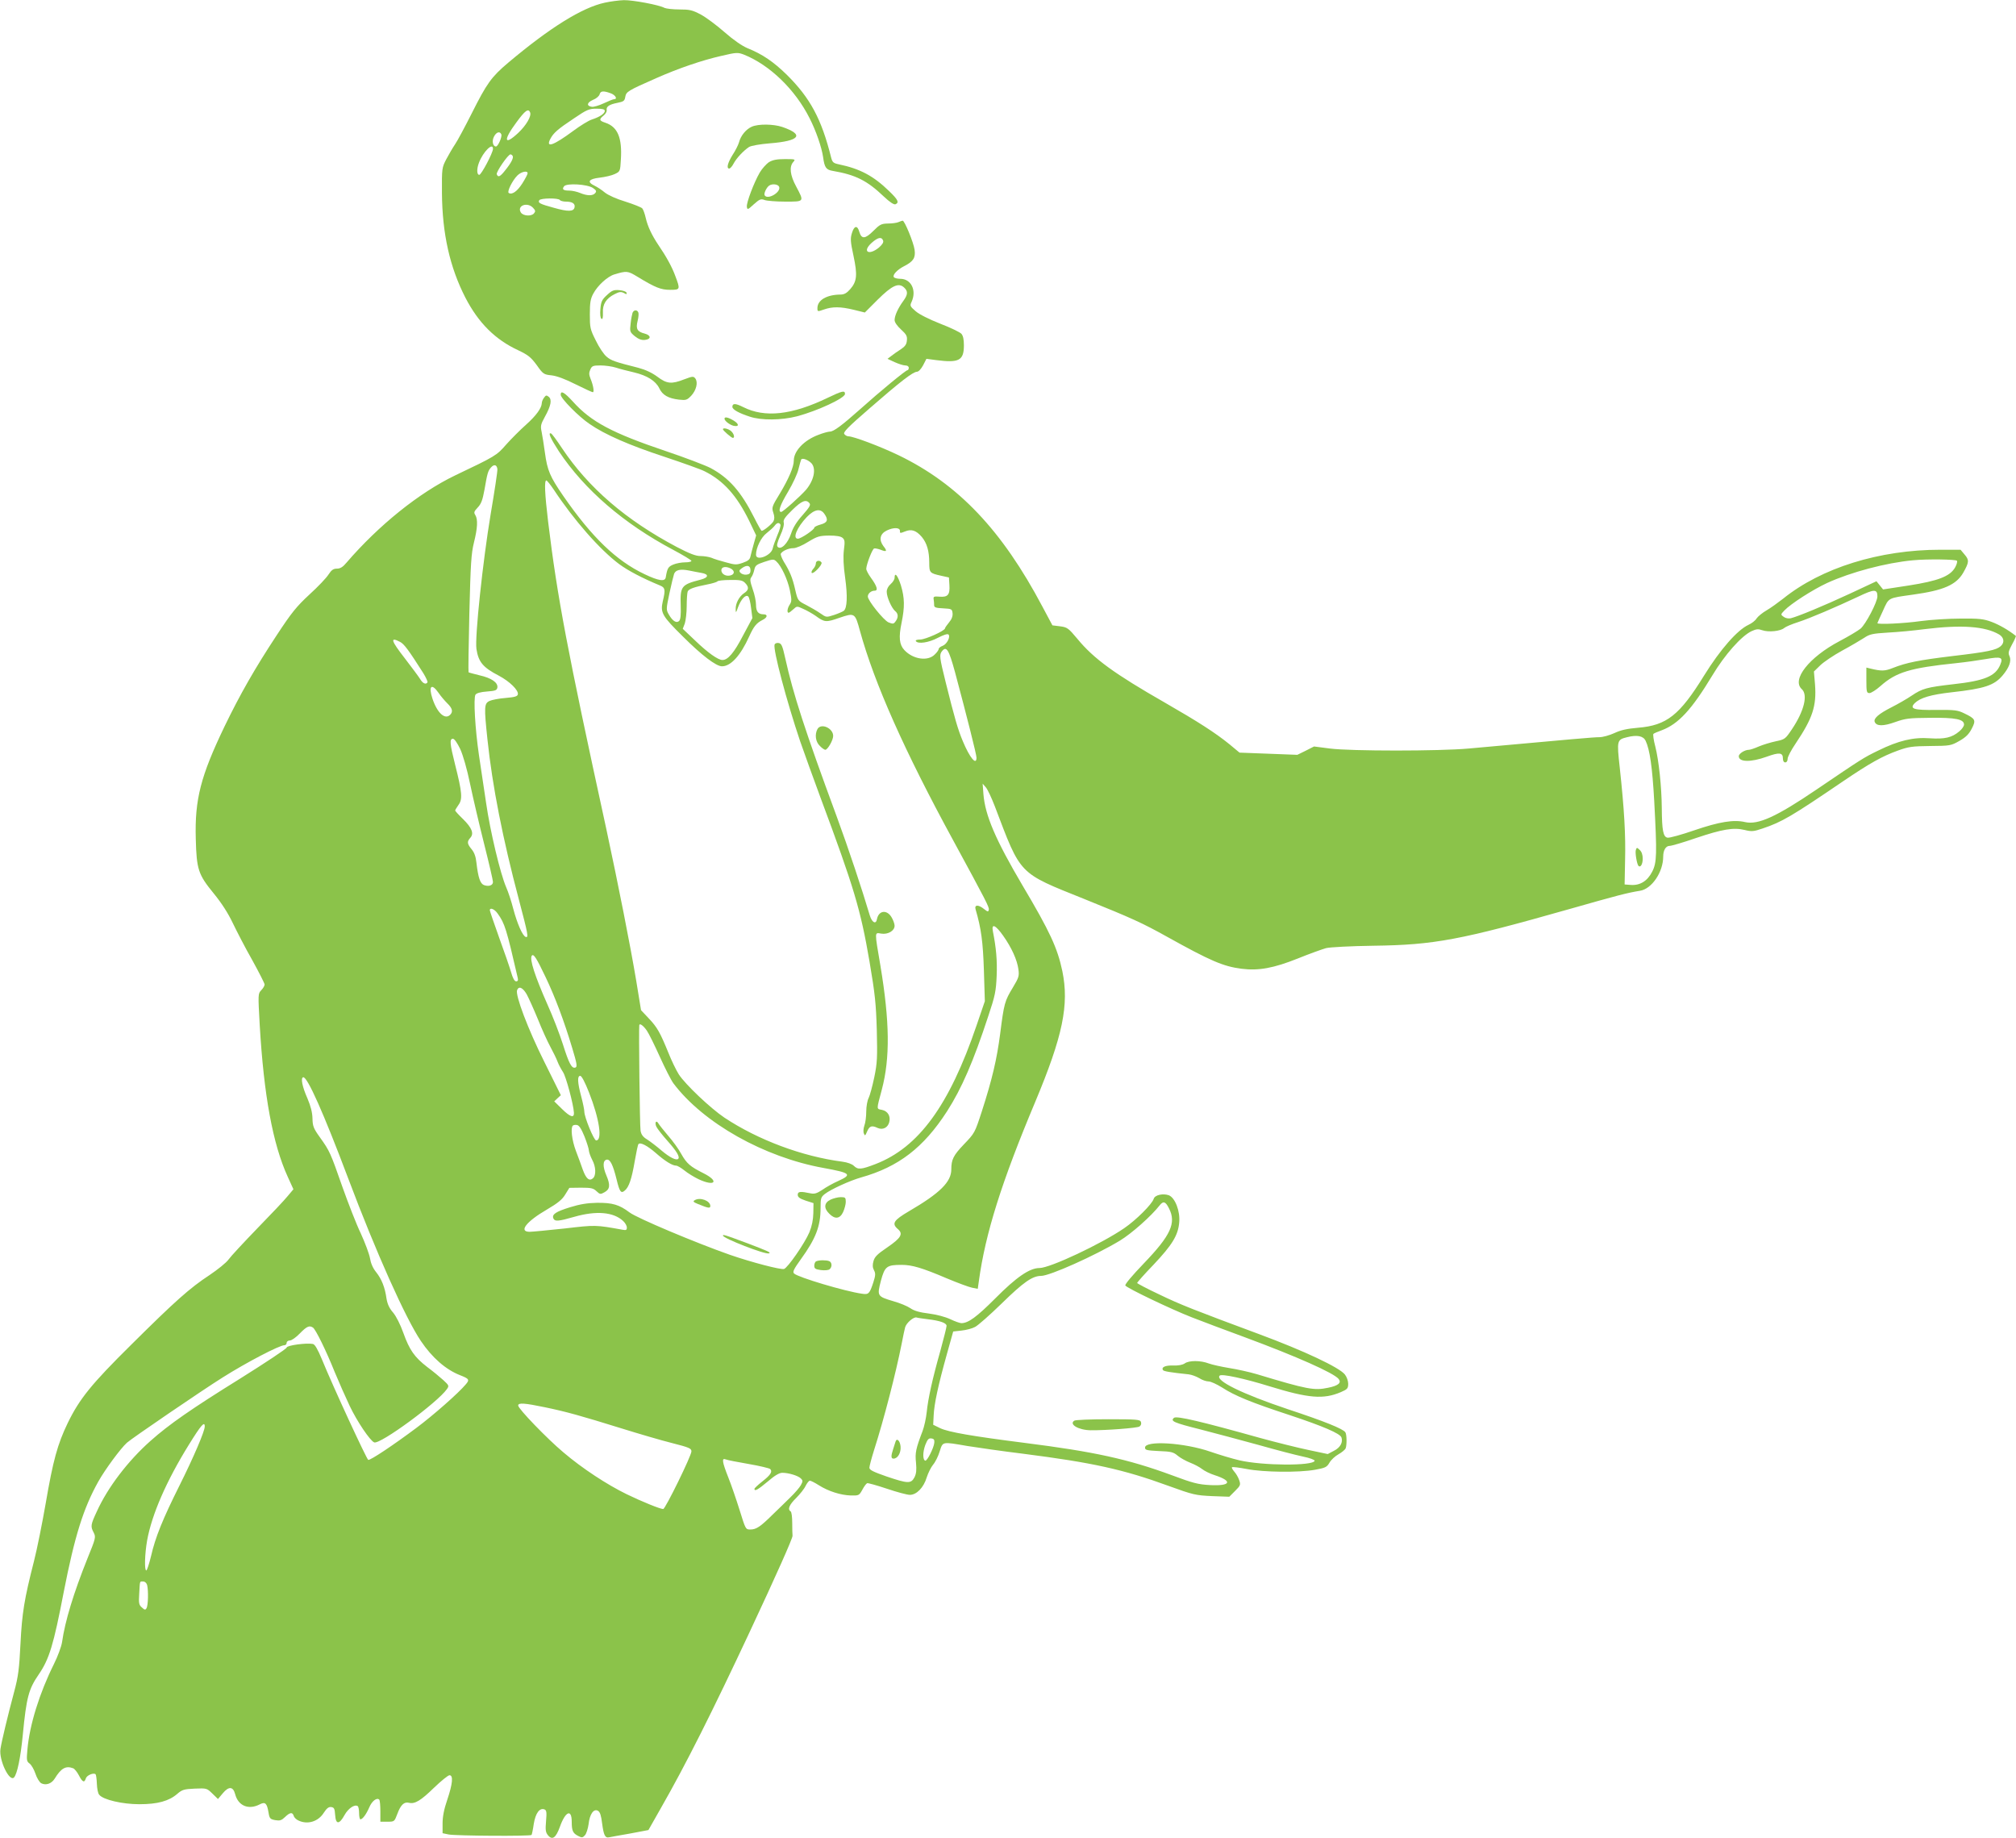 <?xml version="1.0" standalone="no"?>
<!DOCTYPE svg PUBLIC "-//W3C//DTD SVG 20010904//EN"
 "http://www.w3.org/TR/2001/REC-SVG-20010904/DTD/svg10.dtd">
<svg version="1.0" xmlns="http://www.w3.org/2000/svg"
 width="1280pt" height="1167pt" viewBox="0 0 1280 1167"
 preserveAspectRatio="xMidYMid meet">
<g transform="translate(0,1167) scale(0.1,-0.1)"
fill="#8bc34a" stroke="none">
<path d="M3840 11653 c-144 -31 -348 -158 -612 -380 -109 -92 -137 -132 -233
-323 -43 -85 -90 -173 -105 -195 -15 -22 -40 -65 -56 -95 -28 -54 -29 -57 -28
-215 2 -259 50 -472 149 -665 83 -160 189 -266 336 -334 63 -30 80 -44 117
-94 40 -57 45 -60 95 -65 33 -4 87 -24 152 -57 55 -27 104 -50 109 -50 10 0 3
44 -15 87 -10 25 -10 37 -1 57 10 23 17 26 65 26 29 0 73 -6 98 -14 24 -8 75
-21 114 -30 84 -20 138 -54 161 -101 20 -43 57 -64 124 -72 46 -5 52 -3 79 25
32 35 44 84 26 109 -12 15 -17 15 -70 -5 -82 -32 -111 -29 -172 17 -34 25 -75
44 -120 56 -150 38 -173 46 -202 71 -17 14 -48 60 -68 102 -36 71 -38 82 -38
166 0 74 4 99 22 132 27 51 90 109 134 122 77 23 84 23 145 -14 115 -70 150
-84 209 -84 64 0 65 2 33 87 -21 58 -58 125 -108 198 -41 61 -68 118 -80 171
-6 27 -16 54 -22 61 -6 7 -54 26 -107 43 -57 17 -110 41 -131 58 -19 16 -48
35 -65 43 -50 24 -38 43 32 51 34 4 78 14 96 23 34 16 35 17 39 91 9 139 -20
209 -99 235 -39 13 -41 21 -10 46 12 10 21 25 19 34 -4 22 16 36 68 46 39 8
46 12 50 38 6 33 15 39 197 119 140 62 289 113 412 141 98 23 105 23 145 8
164 -66 325 -222 416 -403 41 -80 77 -185 86 -247 9 -67 19 -81 62 -88 145
-25 217 -61 324 -163 37 -35 63 -52 73 -49 26 11 17 29 -40 84 -100 97 -185
142 -320 170 -34 7 -40 13 -48 43 -61 245 -133 378 -281 525 -85 83 -155 131
-250 169 -35 15 -89 52 -146 102 -49 43 -117 94 -151 112 -53 28 -70 32 -136
32 -41 0 -83 5 -94 10 -34 19 -201 50 -258 49 -31 -1 -85 -8 -121 -16z m37
-575 c31 -11 46 -38 21 -38 -6 0 -35 -12 -65 -26 -30 -14 -64 -24 -75 -22 -36
5 -32 27 7 44 21 8 39 24 42 35 6 22 23 24 70 7z m-37 -112 c0 -17 -33 -39
-83 -55 -21 -7 -73 -39 -116 -71 -127 -94 -178 -112 -147 -52 20 38 47 62 151
131 81 55 95 61 143 61 38 0 52 -4 52 -14z m-474 -10 c9 -24 -25 -82 -76 -130
-90 -84 -96 -47 -12 66 56 77 77 92 88 64z m-183 -139 c6 -16 -21 -77 -34 -77
-20 0 -27 35 -13 62 15 30 38 37 47 15z m-53 -92 c0 -25 -74 -165 -87 -165
-16 0 -17 38 -2 77 26 69 89 132 89 88z m125 -45 c7 -12 -9 -44 -48 -92 -32
-41 -45 -46 -53 -24 -5 14 72 126 87 126 4 0 11 -4 14 -10z m95 -110 c0 -6
-15 -35 -34 -65 -33 -51 -65 -73 -86 -60 -12 8 23 79 55 111 24 24 65 33 65
14z m414 -93 c22 -15 25 -21 15 -33 -15 -18 -50 -18 -96 1 -19 8 -50 15 -68
15 -39 0 -49 8 -33 28 17 20 145 13 182 -11z m-209 -77 c3 -5 21 -10 38 -10
41 0 60 -13 55 -36 -5 -28 -41 -29 -132 -3 -88 24 -102 31 -92 48 9 14 123 15
131 1z m-170 -50 c15 -16 16 -22 5 -35 -17 -20 -69 -16 -83 6 -27 44 42 69 78
29z"/>
<path d="M4774 10866 c-37 -16 -71 -57 -82 -100 -5 -17 -23 -53 -41 -80 -31
-50 -40 -86 -21 -86 6 0 19 14 28 32 18 34 62 81 98 105 13 8 69 18 131 23
192 15 222 55 80 104 -57 19 -151 20 -193 2z"/>
<path d="M4883 10641 c-17 -11 -44 -41 -59 -66 -37 -64 -86 -193 -82 -218 3
-20 6 -19 44 16 37 33 45 36 69 27 14 -5 73 -10 131 -10 122 0 121 -2 69 96
-39 72 -45 126 -18 156 15 17 13 18 -53 18 -51 0 -77 -5 -101 -19z m64 -157
c13 -34 -73 -85 -92 -54 -7 11 12 51 29 62 19 13 56 9 63 -8z"/>
<path d="M5705 10260 c-11 -5 -41 -9 -67 -9 -43 -1 -52 -6 -93 -47 -52 -52
-75 -53 -89 -6 -12 44 -33 40 -47 -8 -11 -34 -9 -56 10 -144 26 -122 22 -163
-21 -212 -22 -25 -38 -34 -62 -34 -87 -1 -146 -35 -146 -86 0 -23 1 -23 41 -9
54 19 105 19 191 -2 l69 -17 82 82 c91 90 132 109 167 77 26 -24 25 -45 -5
-86 -33 -45 -55 -93 -55 -121 0 -14 16 -37 41 -60 34 -31 40 -42 37 -70 -2
-24 -12 -38 -38 -55 -19 -12 -46 -31 -60 -42 l-25 -19 45 -21 c25 -11 55 -21
68 -21 13 0 22 -6 22 -15 0 -8 -4 -15 -8 -15 -11 0 -175 -135 -302 -249 -116
-103 -167 -141 -191 -141 -10 0 -44 -9 -74 -21 -90 -34 -155 -102 -155 -163 0
-40 -32 -115 -89 -210 -50 -81 -52 -88 -41 -121 8 -24 8 -40 1 -54 -10 -18
-62 -61 -75 -61 -3 0 -24 37 -47 83 -84 166 -160 253 -278 316 -33 17 -161 66
-283 107 -341 115 -475 186 -590 314 -55 60 -78 73 -78 44 0 -23 115 -140 184
-186 97 -67 250 -134 475 -208 117 -39 232 -80 255 -92 120 -60 204 -154 283
-315 l44 -92 -15 -53 c-8 -29 -18 -65 -21 -80 -4 -20 -15 -29 -49 -41 -40 -14
-50 -13 -107 3 -35 9 -77 22 -92 29 -16 6 -47 11 -69 11 -31 0 -69 15 -152 58
-321 170 -559 374 -728 627 -33 50 -64 92 -69 93 -22 9 -4 -31 50 -114 162
-243 411 -458 724 -624 64 -34 117 -66 117 -71 0 -5 -18 -9 -40 -9 -22 0 -56
-6 -75 -14 -33 -14 -38 -23 -48 -81 -4 -29 -45 -23 -135 20 -179 85 -334 234
-516 497 -84 122 -101 162 -116 273 -7 50 -16 109 -21 133 -8 37 -6 48 20 95
39 70 47 110 25 128 -14 11 -18 11 -30 -6 -8 -10 -14 -26 -14 -34 -1 -32 -37
-81 -101 -138 -36 -32 -92 -88 -125 -125 -61 -70 -68 -74 -324 -196 -229 -110
-485 -316 -690 -554 -23 -28 -40 -38 -61 -38 -22 0 -34 -8 -53 -37 -13 -21
-67 -78 -121 -127 -83 -77 -113 -114 -209 -260 -137 -208 -232 -374 -330 -577
-152 -316 -190 -464 -183 -714 5 -196 16 -227 114 -347 50 -61 91 -125 121
-188 25 -52 80 -159 124 -236 43 -78 78 -147 78 -154 0 -8 -9 -24 -21 -36 -21
-22 -21 -25 -10 -221 26 -446 83 -757 178 -964 l36 -79 -37 -44 c-20 -25 -107
-117 -193 -205 -86 -89 -168 -177 -182 -197 -14 -20 -69 -64 -121 -99 -125
-82 -218 -165 -496 -441 -254 -251 -329 -344 -404 -498 -65 -135 -93 -237
-140 -511 -22 -126 -55 -291 -74 -365 -62 -243 -76 -328 -86 -526 -8 -160 -14
-207 -40 -304 -41 -153 -80 -316 -87 -363 -11 -70 57 -212 86 -181 20 21 42
126 56 273 23 236 37 288 101 381 67 98 94 187 159 525 69 352 124 529 219
699 43 77 142 211 182 247 31 28 478 333 609 415 149 94 359 204 391 204 8 0
14 7 14 15 0 8 9 15 20 15 12 0 40 20 64 45 44 45 60 52 83 37 17 -11 83 -145
138 -282 26 -63 69 -160 95 -215 47 -99 130 -222 156 -232 38 -14 402 253 462
339 14 20 13 23 -24 57 -22 20 -67 57 -102 83 -80 62 -112 107 -151 216 -19
53 -45 105 -65 129 -24 27 -36 54 -42 89 -10 72 -31 124 -66 168 -21 26 -34
57 -39 89 -5 27 -31 97 -58 156 -28 58 -80 192 -117 296 -76 217 -80 227 -143
315 -41 57 -46 71 -47 120 -1 38 -11 77 -32 127 -33 74 -44 130 -27 134 26 5
129 -226 285 -640 178 -473 365 -890 462 -1034 72 -107 159 -182 248 -217 59
-23 63 -29 37 -59 -46 -55 -205 -195 -312 -275 -150 -112 -294 -208 -307 -204
-10 4 -224 466 -294 638 -28 67 -45 96 -58 98 -40 8 -166 -9 -166 -23 0 -7
-134 -96 -297 -198 -309 -192 -449 -289 -568 -395 -143 -127 -271 -295 -340
-447 -40 -86 -41 -95 -20 -135 14 -28 13 -35 -39 -162 -89 -222 -143 -399
-162 -533 -4 -27 -27 -90 -52 -140 -91 -183 -154 -384 -168 -542 -6 -68 -5
-75 14 -89 11 -8 28 -37 37 -64 9 -28 26 -55 37 -61 29 -15 65 -3 85 29 41 67
71 84 118 66 9 -4 25 -24 36 -45 22 -43 35 -49 44 -19 6 20 50 38 62 26 3 -3
7 -30 8 -60 1 -30 7 -62 15 -70 25 -32 148 -60 255 -60 116 0 188 20 241 66
30 26 42 30 110 33 76 3 77 3 112 -31 l36 -35 31 37 c38 45 65 43 78 -6 19
-74 85 -102 156 -65 35 18 46 8 56 -52 6 -37 10 -42 42 -48 30 -5 40 -2 62 19
32 31 48 33 56 8 3 -11 17 -24 31 -30 58 -27 125 -6 160 50 19 29 31 38 47 36
19 -3 22 -10 25 -51 4 -61 26 -61 60 1 23 41 63 69 83 56 5 -3 9 -23 9 -45 0
-21 4 -39 8 -39 14 0 37 31 57 77 17 40 48 63 63 48 4 -4 7 -37 7 -73 l0 -67
45 0 c44 0 44 0 63 50 21 57 43 78 74 70 37 -9 75 14 159 96 45 43 89 79 98
79 25 0 20 -54 -14 -155 -21 -61 -30 -108 -30 -151 l0 -62 38 -8 c42 -9 522
-12 527 -3 2 3 9 34 14 70 11 68 37 104 68 92 13 -5 15 -18 10 -74 -5 -57 -3
-72 13 -91 27 -32 50 -15 75 55 35 98 75 115 75 32 0 -57 7 -73 40 -90 25 -13
29 -12 44 4 9 10 19 42 23 70 7 65 33 101 60 85 13 -8 20 -30 26 -80 10 -75
19 -94 45 -88 9 2 69 13 133 24 l116 22 80 141 c159 278 326 611 563 1117 171
365 273 595 272 610 -1 8 -2 45 -2 82 0 37 -4 69 -10 73 -21 13 -9 42 35 85
24 24 52 59 60 77 9 18 21 33 27 33 6 0 32 -13 57 -29 60 -38 138 -63 203 -65
51 -1 53 0 73 36 11 21 25 40 31 42 5 2 62 -14 125 -35 62 -21 128 -39 146
-39 43 0 88 47 107 111 9 28 27 64 40 80 14 16 33 54 42 84 21 65 13 63 177
35 63 -10 222 -33 353 -49 438 -56 636 -99 923 -204 157 -57 172 -60 276 -65
l110 -4 37 37 c34 34 36 39 26 68 -6 18 -20 42 -31 54 -11 13 -18 25 -15 28 3
4 46 -2 94 -11 109 -21 330 -23 432 -5 66 12 76 16 93 45 10 18 36 42 58 54
21 12 42 29 45 38 8 22 7 87 -2 101 -14 22 -133 70 -366 147 -289 97 -463 182
-432 213 12 13 159 -19 317 -68 247 -76 342 -84 452 -37 42 18 47 24 47 53 0
18 -9 44 -21 59 -35 45 -261 151 -544 256 -407 151 -502 188 -632 251 -79 37
-143 71 -143 74 0 4 46 56 103 115 119 126 157 187 164 269 7 72 -26 157 -66
173 -37 13 -89 2 -96 -23 -11 -34 -111 -134 -187 -186 -144 -99 -471 -253
-538 -253 -63 0 -147 -58 -281 -193 -118 -118 -171 -157 -215 -157 -9 0 -41
11 -70 25 -32 15 -88 30 -136 36 -58 7 -94 17 -118 34 -19 13 -67 33 -107 44
-104 31 -105 33 -80 130 25 92 37 101 132 101 66 0 130 -19 285 -85 69 -29
142 -56 162 -60 l36 -7 7 49 c41 302 145 631 358 1138 175 418 216 616 172
830 -31 147 -79 251 -253 544 -171 290 -237 444 -248 579 l-5 67 20 -23 c11
-12 36 -66 57 -120 168 -442 147 -420 570 -590 300 -121 366 -151 524 -239
275 -153 356 -188 472 -203 110 -14 205 4 358 65 74 30 155 59 180 66 25 6
157 13 299 15 387 5 552 36 1246 233 299 85 366 103 448 116 75 12 147 119
147 217 0 41 17 68 41 68 12 0 87 22 168 50 167 56 237 68 308 51 44 -11 57
-10 113 9 125 42 184 77 515 302 167 113 245 157 345 193 66 24 91 28 205 29
126 1 132 2 185 32 42 24 61 43 79 78 28 54 24 63 -47 97 -43 21 -60 23 -179
22 -143 -2 -171 7 -136 43 35 34 101 54 234 69 209 23 271 44 324 107 42 50
57 92 44 122 -10 20 -7 32 16 75 16 28 26 53 24 54 -48 38 -106 71 -154 89
-51 19 -80 22 -195 21 -74 0 -189 -7 -255 -16 -106 -15 -275 -23 -275 -13 0 2
16 37 35 78 39 86 29 80 191 103 195 27 274 62 319 139 37 66 39 80 9 115
l-26 31 -128 0 c-387 0 -756 -115 -999 -311 -32 -25 -79 -59 -105 -74 -26 -15
-54 -38 -63 -51 -8 -14 -32 -32 -52 -41 -71 -33 -180 -158 -281 -321 -156
-253 -238 -317 -419 -332 -71 -6 -111 -15 -151 -34 -31 -14 -73 -26 -95 -26
-36 0 -172 -12 -830 -72 -187 -17 -749 -17 -881 0 l-101 13 -53 -27 -53 -26
-183 7 -184 7 -65 54 c-89 72 -196 141 -410 264 -318 182 -451 278 -555 405
-57 68 -64 73 -110 79 l-48 6 -63 118 c-257 486 -535 779 -914 962 -114 55
-286 120 -318 120 -8 0 -20 6 -26 14 -10 11 21 43 163 166 193 168 272 229
298 230 10 0 26 17 39 41 l21 41 61 -8 c146 -19 177 -3 177 94 0 37 -5 61 -16
73 -9 10 -69 39 -134 64 -71 28 -133 59 -156 79 -36 31 -38 35 -26 60 33 73
-3 146 -72 146 -19 0 -38 5 -41 11 -9 14 22 47 65 69 59 30 74 53 67 104 -6
45 -64 187 -76 185 -3 0 -15 -4 -26 -9z m-98 -117 c4 -11 -4 -25 -27 -45 -64
-52 -107 -26 -47 29 40 36 64 42 74 16z m-454 -1415 c30 -35 15 -107 -35 -167
-36 -41 -147 -141 -158 -141 -22 0 -8 42 44 129 30 51 60 115 66 144 7 29 15
56 17 60 7 12 46 -3 66 -25z m-1995 -35 c2 -11 -18 -141 -43 -289 -49 -293
-101 -779 -90 -854 13 -83 41 -117 143 -170 68 -36 125 -92 120 -118 -3 -13
-19 -18 -78 -23 -41 -3 -87 -12 -102 -19 -34 -16 -35 -37 -13 -245 31 -295 97
-630 200 -1018 58 -220 62 -241 43 -235 -20 6 -54 84 -79 178 -12 47 -32 108
-45 137 -37 85 -102 356 -128 538 -14 94 -34 229 -45 301 -24 163 -36 363 -22
384 7 10 33 17 73 20 55 4 63 8 66 26 4 31 -38 60 -114 77 -36 9 -67 17 -69
19 -2 2 0 170 5 373 8 319 12 381 29 450 23 92 26 147 9 175 -11 17 -8 23 15
48 22 23 31 47 43 113 18 104 22 120 42 142 19 21 36 17 40 -10z m357 -130
c128 -194 294 -383 416 -474 57 -42 146 -89 262 -137 30 -13 33 -26 15 -100
-16 -72 -4 -93 128 -223 119 -119 211 -189 248 -189 56 0 118 68 173 190 29
64 46 85 86 105 30 15 33 35 5 35 -34 0 -48 18 -48 62 0 21 -9 65 -21 98 -17
49 -18 64 -9 75 7 9 15 29 19 47 6 28 13 34 64 51 54 18 60 18 76 3 32 -29 71
-113 86 -183 12 -59 12 -71 0 -90 -16 -23 -20 -53 -8 -53 4 0 17 10 30 22 23
21 23 21 64 2 23 -10 58 -30 78 -44 56 -41 66 -42 151 -12 97 33 99 31 130
-83 92 -334 283 -763 592 -1330 213 -392 230 -425 226 -441 -3 -14 -7 -13 -30
5 -36 29 -62 28 -54 -1 36 -123 47 -206 53 -389 l6 -195 -53 -155 c-173 -507
-367 -773 -641 -879 -91 -35 -112 -37 -138 -11 -11 11 -41 22 -72 26 -255 33
-536 138 -750 280 -89 60 -247 210 -289 274 -17 27 -47 89 -66 137 -53 130
-71 162 -125 219 l-49 52 -30 184 c-38 227 -113 606 -191 969 -248 1138 -310
1464 -369 1949 -21 177 -25 261 -11 261 4 0 25 -26 46 -57z m1624 -87 c10 -11
1 -26 -43 -76 -37 -41 -61 -79 -73 -117 -21 -63 -64 -106 -85 -85 -8 8 -4 26
16 72 17 36 26 71 22 83 -4 17 8 34 54 79 60 59 88 70 109 44z m95 -68 c27
-38 20 -56 -24 -68 -22 -6 -40 -15 -40 -20 0 -13 -85 -70 -104 -70 -36 0 -6
72 57 138 48 49 86 56 111 20z m-279 -68 c3 -5 -5 -36 -19 -67 -13 -32 -27
-70 -30 -85 -10 -46 -106 -82 -106 -40 0 45 33 112 68 138 20 16 43 36 50 46
15 20 28 23 37 8z m759 -41 c-1 -15 2 -15 32 -3 41 17 71 7 107 -35 32 -39 47
-89 47 -163 0 -64 3 -67 75 -83 l50 -11 3 -48 c4 -62 -10 -78 -62 -74 -36 3
-41 1 -38 -17 2 -11 3 -28 3 -37 0 -14 11 -18 57 -20 54 -3 57 -4 60 -31 2
-18 -5 -38 -22 -58 -14 -17 -26 -34 -26 -38 0 -15 -124 -71 -157 -71 -20 0
-32 -4 -28 -10 13 -20 82 -10 140 21 35 18 61 27 67 21 14 -14 -9 -61 -37 -72
-14 -5 -25 -14 -25 -20 0 -6 -11 -22 -25 -35 -44 -45 -138 -31 -193 28 -32 34
-37 81 -18 172 21 102 20 159 -4 239 -20 63 -40 87 -40 48 0 -10 -11 -28 -25
-40 -16 -14 -25 -32 -25 -49 0 -34 31 -103 53 -122 21 -16 22 -41 3 -66 -12
-17 -17 -17 -45 -6 -31 14 -131 138 -131 164 0 19 21 37 43 37 24 0 16 28 -24
83 -16 22 -29 47 -29 56 1 28 38 125 50 129 6 2 24 -2 41 -8 39 -16 44 -9 18
23 -30 40 -22 78 21 99 43 21 85 20 84 -3z m-364 -44 c14 -12 15 -25 8 -77 -5
-43 -3 -99 8 -176 16 -115 13 -193 -9 -210 -7 -5 -34 -17 -61 -26 -50 -16 -50
-16 -87 10 -20 14 -61 38 -90 53 -53 27 -54 28 -70 97 -17 76 -35 118 -73 179
-13 23 -22 46 -18 51 12 18 49 34 80 34 16 0 57 17 93 40 58 35 71 39 133 40
48 0 75 -5 86 -15z m7075 -145 c4 -6 -2 -25 -12 -43 -32 -56 -108 -85 -294
-114 l-163 -25 -21 26 -21 26 -169 -79 c-170 -79 -328 -144 -375 -156 -15 -3
-33 0 -45 9 -20 14 -20 15 5 41 39 41 178 131 271 174 151 69 373 128 544 144
94 9 274 6 280 -3z m-7660 -60 c0 -19 -6 -26 -26 -28 -14 -2 -31 4 -38 12 -10
11 -8 17 11 30 31 22 53 16 53 -14z m-124 10 c25 -14 24 -36 -3 -43 -29 -8
-58 9 -58 33 0 22 29 27 61 10z m-188 -27 c50 -8 47 -30 -5 -43 -123 -32 -130
-41 -126 -167 2 -56 -1 -86 -10 -95 -16 -16 -41 -2 -65 40 -18 31 -18 34 3
134 12 57 26 113 30 125 10 25 39 32 95 21 22 -5 57 -11 78 -15z m277 -63 c27
-27 25 -46 -6 -66 -31 -21 -54 -64 -53 -101 0 -26 2 -25 15 12 19 51 49 84 65
68 6 -6 14 -39 18 -74 l8 -63 -59 -110 c-57 -110 -96 -156 -131 -156 -28 0
-93 46 -175 125 l-77 73 13 34 c6 19 12 69 12 110 0 42 3 83 6 92 6 17 40 29
126 46 32 6 60 15 63 19 2 5 39 9 80 9 63 1 79 -2 95 -18z m7190 -86 c0 -36
-74 -177 -107 -205 -16 -13 -76 -49 -133 -79 -195 -103 -306 -245 -240 -305
40 -36 15 -139 -63 -255 -41 -61 -44 -64 -102 -76 -33 -7 -82 -22 -108 -33
-27 -12 -55 -21 -62 -21 -27 0 -65 -24 -65 -41 0 -38 77 -39 177 -3 80 29 103
27 103 -11 0 -16 6 -25 15 -25 9 0 15 9 15 23 0 12 23 56 51 97 108 161 133
237 123 374 l-7 83 41 40 c22 21 84 63 139 93 54 29 116 66 138 80 35 24 54
28 151 34 61 3 167 13 235 22 234 29 383 18 472 -34 31 -19 36 -51 10 -74 -28
-25 -84 -37 -307 -63 -214 -26 -290 -41 -379 -76 -50 -20 -72 -20 -139 -4
l-28 7 0 -81 c0 -74 2 -81 20 -81 10 0 42 20 70 45 99 88 189 115 480 145 58
6 143 18 189 26 97 17 111 12 91 -36 -30 -73 -100 -102 -300 -124 -166 -19
-195 -27 -262 -72 -29 -20 -87 -53 -128 -74 -81 -41 -116 -71 -107 -93 11 -28
55 -28 130 -1 65 23 87 26 222 27 161 2 215 -9 215 -43 0 -10 -13 -29 -30 -43
-47 -40 -93 -50 -187 -44 -105 8 -200 -15 -328 -78 -93 -45 -105 -53 -391
-247 -255 -173 -371 -226 -454 -207 -72 17 -164 2 -322 -52 -81 -28 -157 -49
-170 -47 -28 4 -36 45 -37 188 -1 136 -19 303 -41 390 -11 41 -16 78 -12 81 4
4 28 14 53 23 106 40 190 131 321 348 79 132 185 251 249 281 30 14 43 15 68
6 40 -14 116 -6 139 14 9 8 49 25 87 37 77 25 238 94 385 163 100 48 120 48
120 1z m-9380 -289 c26 -13 55 -53 148 -199 17 -28 29 -54 26 -58 -10 -16 -30
-7 -47 22 -10 16 -54 75 -97 131 -88 113 -95 138 -30 104z m3523 -190 c76
-284 137 -525 137 -545 0 -52 -43 -1 -87 105 -31 74 -51 142 -109 375 -39 157
-41 174 -23 196 28 35 43 11 82 -131z m-3279 -133 c14 -21 40 -51 56 -67 32
-31 38 -53 18 -73 -33 -33 -82 12 -112 102 -27 81 -6 101 38 38z m7664 -304
c27 -56 43 -169 55 -383 18 -338 17 -391 -13 -449 -30 -59 -77 -88 -135 -84
l-40 3 3 155 c4 159 -5 320 -34 588 -19 172 -18 176 47 192 63 16 102 8 117
-22z m-7526 -53 c18 -40 43 -126 63 -223 18 -86 58 -257 89 -380 31 -123 56
-231 56 -241 0 -22 -27 -31 -57 -20 -24 9 -37 47 -48 142 -4 39 -14 66 -31 86
-28 34 -30 48 -8 72 25 27 10 64 -46 119 -28 27 -50 51 -50 55 0 3 10 19 21
35 27 36 23 80 -21 254 -34 135 -37 166 -14 166 9 0 27 -26 46 -65z m238
-1045 c45 -63 55 -95 127 -407 4 -16 1 -23 -10 -23 -10 0 -21 19 -32 58 -9 31
-43 130 -76 220 -32 90 -59 168 -59 173 0 20 30 8 50 -21z m3209 -140 c54 -76
89 -154 97 -213 6 -42 3 -53 -35 -116 -52 -86 -56 -99 -81 -296 -21 -160 -50
-285 -116 -490 -45 -138 -45 -138 -115 -211 -66 -69 -79 -96 -79 -158 0 -79
-71 -150 -268 -265 -99 -58 -112 -79 -71 -114 35 -30 20 -56 -66 -115 -64 -43
-82 -61 -89 -88 -7 -24 -6 -41 3 -58 11 -20 10 -33 -4 -77 -24 -73 -30 -79
-73 -72 -107 15 -405 104 -430 128 -11 10 -3 27 43 91 95 131 125 210 125 325
0 62 2 69 27 89 37 29 159 85 230 105 238 67 397 189 546 420 93 145 168 318
262 605 43 128 49 158 53 255 4 98 -3 177 -24 283 -10 52 17 40 65 -28z
m-2904 -265 c60 -126 117 -278 168 -448 30 -99 33 -119 21 -124 -24 -9 -41 24
-80 147 -20 63 -64 178 -99 255 -79 179 -113 284 -99 307 11 17 30 -13 89
-137z m-121 -107 c13 -24 45 -95 71 -158 25 -63 61 -142 79 -175 18 -33 39
-76 46 -95 7 -19 23 -48 34 -65 19 -26 67 -206 70 -259 2 -35 -23 -28 -74 22
l-51 50 21 20 21 19 -105 212 c-104 208 -185 423 -173 455 11 28 36 17 61 -26z
m763 -231 c12 -17 49 -92 82 -165 33 -73 72 -150 87 -170 190 -252 576 -469
954 -537 170 -31 183 -41 93 -82 -32 -14 -77 -39 -101 -56 -35 -23 -50 -28
-75 -23 -66 14 -82 12 -82 -9 0 -15 12 -24 50 -37 l50 -16 -1 -64 c-1 -42 -9
-82 -25 -121 -29 -69 -137 -225 -161 -233 -21 -6 -205 42 -344 90 -214 75
-590 233 -637 269 -65 49 -108 62 -207 61 -60 -1 -109 -9 -170 -28 -91 -28
-116 -45 -107 -70 9 -22 32 -20 133 9 139 40 250 31 311 -27 13 -12 23 -30 23
-41 0 -16 -5 -18 -27 -14 -172 31 -172 31 -368 8 -105 -11 -205 -21 -222 -21
-72 0 -22 65 109 141 70 41 98 64 117 96 l26 42 74 1 c64 0 78 -3 98 -22 22
-21 26 -21 51 -7 35 19 38 46 12 107 -24 56 -23 95 2 100 22 4 40 -33 63 -126
19 -79 28 -91 52 -70 26 21 44 74 63 186 10 57 20 106 24 109 12 13 56 -10
110 -57 59 -52 105 -80 129 -80 8 0 32 -14 53 -31 22 -18 62 -42 89 -55 104
-49 134 -14 33 37 -86 43 -108 62 -143 124 -16 30 -53 81 -82 114 -28 33 -56
68 -62 78 -14 25 -26 8 -14 -19 6 -13 38 -54 72 -92 58 -65 79 -101 67 -113
-12 -12 -54 9 -106 53 -30 26 -71 57 -91 70 -27 16 -38 32 -42 56 -5 28 -12
648 -8 670 2 14 26 -3 48 -35z m-367 -393 c66 -168 86 -304 45 -304 -14 0 -75
148 -75 183 0 12 -9 56 -20 97 -24 90 -25 130 -6 130 9 0 30 -40 56 -106z
m-29 -279 c15 -38 28 -79 28 -90 1 -11 10 -37 21 -58 24 -44 26 -100 4 -118
-23 -19 -43 -2 -64 56 -10 28 -29 82 -44 120 -25 67 -34 144 -19 159 4 4 16 6
26 4 14 -2 28 -24 48 -73z m3711 -456 c48 -93 11 -172 -159 -349 -74 -77 -122
-134 -118 -141 11 -17 289 -150 422 -202 65 -25 217 -83 338 -127 329 -122
563 -226 594 -264 20 -24 -1 -43 -66 -56 -89 -19 -132 -11 -453 86 -47 14
-125 31 -175 39 -49 8 -108 21 -130 29 -52 20 -125 20 -152 1 -14 -10 -41 -15
-73 -14 -50 2 -78 -10 -66 -29 5 -8 49 -15 163 -27 18 -2 48 -13 67 -24 18
-12 45 -21 59 -21 15 0 53 -18 87 -39 80 -52 185 -95 429 -175 211 -70 318
-116 328 -141 11 -31 -7 -65 -47 -85 l-40 -21 -123 26 c-67 14 -203 48 -302
75 -375 105 -535 143 -551 129 -25 -21 -2 -31 169 -74 89 -23 254 -67 367 -98
113 -32 240 -65 283 -74 44 -9 76 -21 74 -27 -11 -33 -330 -31 -477 3 -47 11
-130 36 -185 55 -164 57 -415 73 -415 26 0 -16 11 -18 88 -22 78 -3 92 -6 120
-30 17 -14 53 -34 79 -44 26 -10 60 -28 75 -40 15 -12 51 -30 80 -39 117 -38
102 -70 -29 -63 -76 4 -110 13 -241 62 -279 103 -495 150 -937 206 -330 42
-482 68 -535 93 l-45 22 3 59 c3 72 29 193 83 386 l41 147 53 6 c29 3 68 13
86 23 18 9 94 76 169 149 138 135 195 175 250 175 55 0 341 128 499 223 75 45
201 157 254 225 23 29 37 25 59 -19z m-1532 -704 c78 -9 120 -24 120 -42 0 -9
-18 -80 -39 -157 -51 -180 -78 -303 -87 -390 -4 -39 -16 -93 -26 -120 -43
-112 -49 -140 -42 -202 4 -47 2 -69 -10 -93 -22 -41 -42 -40 -178 6 -83 29
-108 41 -108 55 0 10 13 59 29 110 64 200 139 491 176 678 9 47 19 94 22 104
8 28 54 67 72 62 9 -3 41 -7 71 -11z m-2430 -559 c135 -28 225 -53 489 -135
106 -33 249 -75 317 -92 110 -28 124 -34 124 -53 0 -28 -166 -366 -179 -366
-20 0 -137 48 -232 94 -125 61 -281 163 -401 265 -105 88 -288 278 -288 298 0
19 40 16 170 -11z m-2160 -122 c0 -30 -71 -196 -160 -374 -107 -214 -154 -330
-181 -449 -12 -50 -26 -91 -30 -91 -13 0 -10 104 5 190 30 166 123 379 265
608 78 126 101 152 101 116z m4632 -104 c-4 -34 -45 -115 -57 -113 -17 4 -17
54 0 100 14 35 21 44 39 41 16 -2 20 -9 18 -28z m-1179 -134 c70 -12 132 -27
137 -32 16 -16 4 -37 -50 -79 -28 -22 -50 -43 -50 -47 0 -18 23 -5 85 47 44
38 73 55 92 55 40 0 100 -18 118 -36 13 -13 13 -18 0 -42 -8 -15 -38 -50 -67
-78 -29 -29 -80 -78 -113 -110 -77 -76 -103 -94 -141 -94 -30 0 -30 1 -68 123
-21 67 -53 161 -72 208 -39 99 -43 125 -16 114 9 -4 74 -17 145 -29z m-3819
-768 c9 -35 7 -131 -4 -148 -7 -12 -12 -11 -29 5 -19 16 -21 27 -17 89 5 84 2
76 25 76 11 0 21 -9 25 -22z"/>
<path d="M4918 7578 c-11 -31 77 -361 162 -613 27 -77 85 -239 130 -360 212
-569 254 -708 311 -1041 35 -206 41 -266 46 -434 4 -173 3 -207 -16 -299 -12
-57 -28 -116 -36 -132 -8 -15 -15 -54 -15 -85 0 -32 -5 -72 -12 -90 -6 -17 -8
-40 -3 -50 6 -17 9 -15 21 14 15 34 29 39 67 21 32 -14 64 2 73 37 10 38 -9
70 -46 78 -36 7 -36 -2 -1 129 53 200 50 432 -9 786 -38 223 -38 211 5 204 43
-7 85 18 85 50 0 12 -9 37 -20 55 -30 49 -81 42 -92 -13 -6 -36 -32 -22 -46
25 -46 156 -136 427 -209 625 -203 550 -277 779 -327 1005 -18 81 -24 95 -43
98 -11 2 -23 -3 -25 -10z"/>
<path d="M5190 7041 c-18 -34 -12 -80 15 -106 13 -14 29 -25 35 -25 15 0 50
61 50 88 0 50 -78 84 -100 43z"/>
<path d="M5180 8093 c0 -9 -7 -25 -17 -35 -9 -10 -13 -21 -9 -25 10 -10 70 53
62 66 -11 17 -36 13 -36 -6z"/>
<path d="M10386 6273 c-5 -18 7 -89 17 -100 13 -13 27 11 27 46 0 25 -7 44
-19 55 -18 17 -19 17 -25 -1z"/>
<path d="M5273 4054 c-41 -20 -44 -54 -8 -89 36 -37 68 -33 88 10 9 20 17 49
17 65 0 27 -3 30 -32 30 -18 0 -48 -8 -65 -16z"/>
<path d="M5183 3663 c-7 -2 -13 -15 -13 -28 0 -19 7 -23 42 -28 24 -3 48 -1
55 5 18 15 16 45 -3 52 -18 7 -63 7 -81 -1z"/>
<path d="M4410 4050 c-12 -7 -7 -12 20 -23 66 -27 80 -30 80 -13 0 33 -66 58
-100 36z"/>
<path d="M4590 3826 c0 -17 269 -122 292 -113 15 5 1 12 -147 68 -131 49 -145
53 -145 45z"/>
<path d="M6821 2651 c-36 -23 27 -60 104 -61 93 -1 297 14 310 24 10 7 13 18
9 29 -5 15 -26 17 -208 17 -110 0 -207 -4 -215 -9z"/>
<path d="M5686 2518 c-2 -7 -9 -28 -15 -47 -15 -45 -14 -61 2 -61 27 0 48 37
45 76 -3 37 -24 58 -32 32z"/>
<path d="M3854 9797 c-32 -29 -38 -41 -42 -89 -3 -34 0 -58 7 -62 7 -5 10 8 9
38 -3 55 21 92 75 119 29 15 40 16 58 7 17 -10 20 -9 17 2 -3 7 -22 14 -46 16
-35 3 -47 -2 -78 -31z"/>
<path d="M4016 9684 c-3 -9 -9 -39 -12 -68 -6 -50 -5 -54 26 -80 24 -19 42
-26 64 -24 41 4 41 29 0 40 -48 12 -58 30 -46 79 6 23 8 48 5 55 -7 19 -29 18
-37 -2z"/>
<path d="M5256 9145 c-228 -110 -400 -129 -538 -59 -48 24 -68 25 -68 1 0 -17
42 -40 110 -62 74 -25 203 -23 300 2 132 35 305 116 305 142 0 24 -17 20 -109
-24z"/>
<path d="M4600 9012 c0 -14 33 -39 57 -45 37 -8 37 11 1 33 -35 21 -58 26 -58
12z"/>
<path d="M4590 8945 c0 -8 53 -54 63 -55 14 0 7 27 -11 43 -18 16 -52 23 -52
12z"/>
</g>
</svg>

